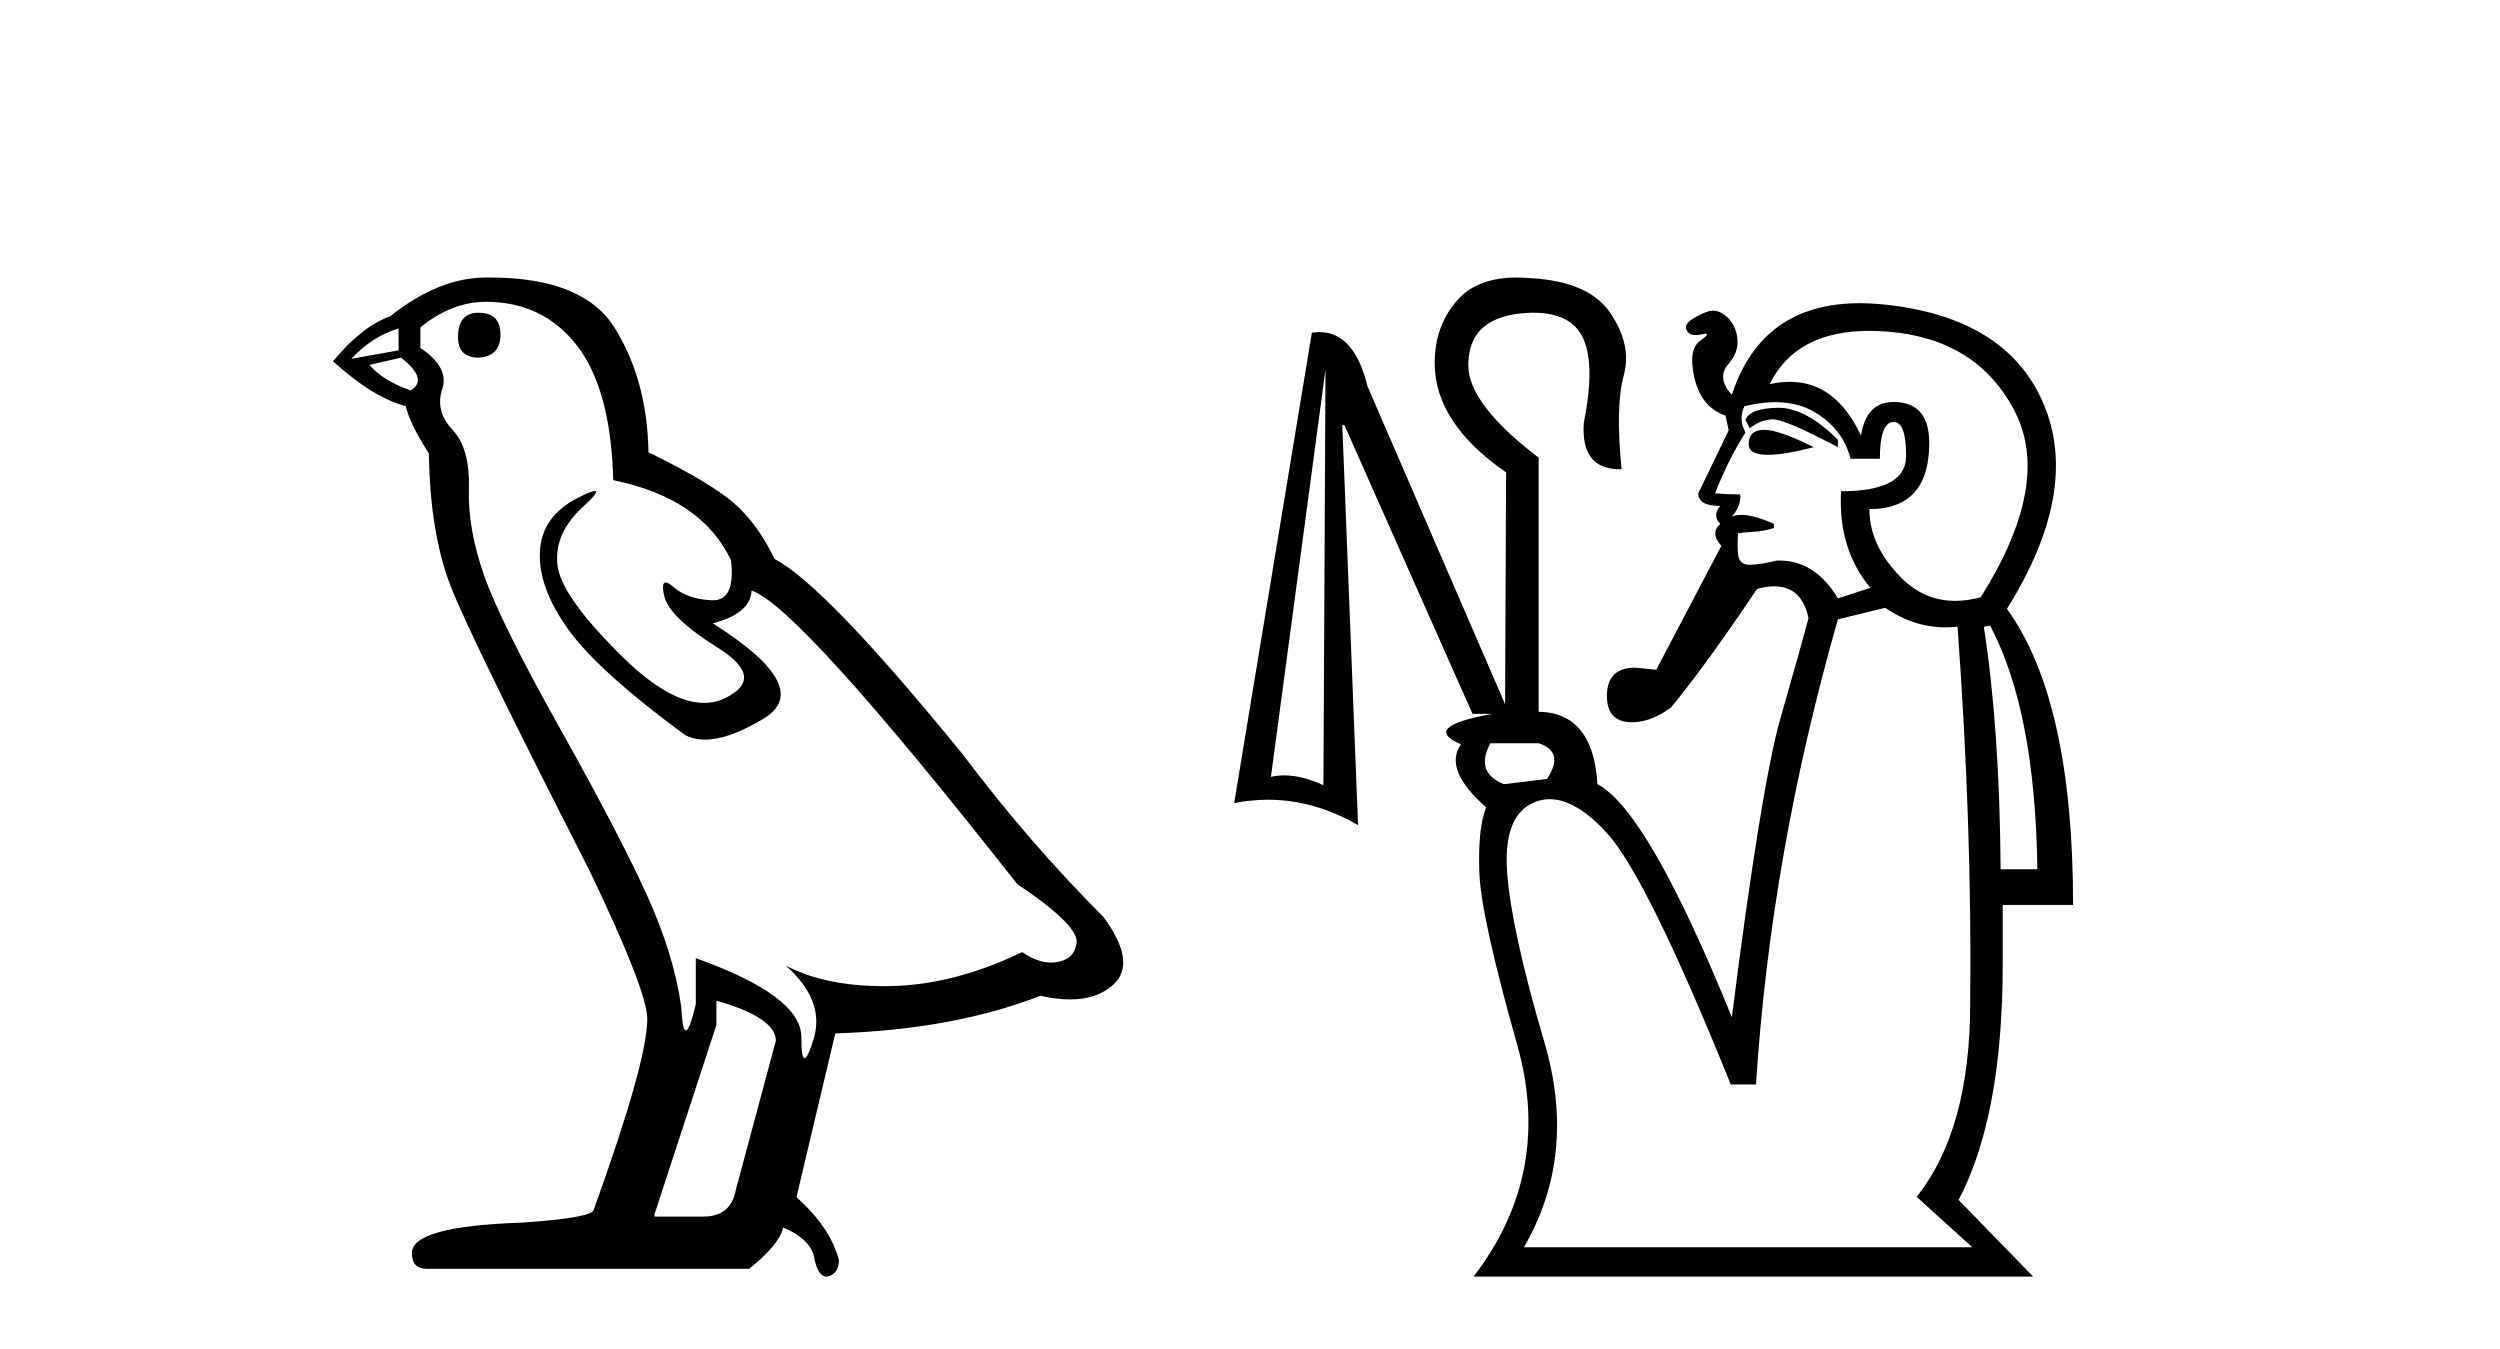 <?xml version='1.0' encoding='UTF-8' standalone='yes'?><svg xmlns='http://www.w3.org/2000/svg' xmlns:xlink='http://www.w3.org/1999/xlink' width='76.0' height='41.0' ><path d='M 14.55 9.507 Q 13.923 9.507 13.923 10.245 Q 13.923 10.872 14.55 10.872 Q 15.214 10.835 15.214 10.171 Q 15.214 9.507 14.55 9.507 ZM 12.116 9.987 L 12.116 10.651 L 10.677 10.909 Q 11.341 10.208 12.116 9.987 ZM 12.19 10.872 Q 13.038 11.536 12.485 11.868 Q 11.636 11.573 11.231 11.093 L 12.19 10.872 ZM 14.771 9.175 Q 16.505 9.175 17.538 10.503 Q 18.57 11.831 18.644 14.597 Q 21.336 15.15 22.222 17.031 Q 22.365 18.249 21.673 18.249 Q 21.653 18.249 21.631 18.248 Q 20.894 18.211 20.47 17.843 Q 20.315 17.709 20.237 17.709 Q 20.099 17.709 20.193 18.119 Q 20.341 18.765 21.816 19.687 Q 23.291 20.609 22.056 21.217 Q 21.749 21.368 21.403 21.368 Q 20.353 21.368 18.939 19.982 Q 17.058 18.138 16.947 17.179 Q 16.837 16.22 17.722 15.408 Q 18.248 14.926 18.083 14.926 Q 17.971 14.926 17.538 15.15 Q 16.468 15.703 16.413 16.773 Q 16.357 17.843 17.261 19.115 Q 18.165 20.388 20.82 22.342 Q 21.092 22.484 21.435 22.484 Q 22.164 22.484 23.217 21.844 Q 24.766 20.904 21.668 18.949 Q 22.812 18.654 22.849 17.953 Q 24.287 18.433 30.926 26.879 Q 32.696 28.059 32.733 28.612 Q 32.696 29.129 32.18 29.239 Q 32.069 29.263 31.955 29.263 Q 31.537 29.263 31.073 28.944 Q 29.008 29.94 27.072 29.977 Q 26.97 29.979 26.87 29.979 Q 25.069 29.979 23.881 29.35 L 23.881 29.35 Q 25.098 30.42 24.73 31.6 Q 24.551 32.172 24.459 32.172 Q 24.361 32.172 24.361 31.526 Q 24.361 30.272 21.152 29.129 L 21.152 30.53 Q 20.963 31.324 20.852 31.324 Q 20.745 31.324 20.709 30.604 Q 20.488 29.018 19.658 27.192 Q 18.828 25.367 17.021 22.139 Q 15.214 18.912 14.716 17.492 Q 14.218 16.072 14.255 14.855 Q 14.292 13.638 13.757 13.066 Q 13.222 12.495 13.444 11.831 Q 13.665 11.167 12.78 10.577 L 12.78 9.95 Q 13.739 9.175 14.771 9.175 ZM 21.779 30.42 Q 23.586 30.936 23.586 31.637 L 22.369 36.173 Q 22.222 36.985 21.373 36.985 L 19.898 36.985 L 19.898 36.911 L 21.779 31.157 L 21.779 30.42 ZM 14.904 8.437 Q 14.838 8.437 14.771 8.438 Q 13.333 8.438 11.858 9.618 Q 11.009 9.913 10.124 10.983 Q 11.341 12.089 12.337 12.347 Q 12.448 12.864 13.038 13.786 Q 13.075 16.22 13.702 17.824 Q 14.329 19.429 17.906 26.436 Q 19.677 30.124 19.677 30.973 Q 19.677 32.264 18.054 36.763 Q 18.054 37.022 15.841 37.169 Q 12.522 37.28 12.522 38.091 Q 12.522 38.571 12.964 38.571 L 22.775 38.571 Q 23.697 37.833 23.808 37.317 Q 24.693 37.685 24.766 38.312 Q 24.891 38.809 25.12 38.809 Q 25.162 38.809 25.209 38.792 Q 25.504 38.681 25.504 38.312 Q 25.246 37.317 24.213 36.394 L 25.393 31.415 Q 28.971 31.305 31.627 30.272 Q 32.118 30.383 32.528 30.383 Q 33.348 30.383 33.84 29.94 Q 34.577 29.276 33.544 27.875 Q 31.295 25.625 29.266 22.932 Q 25.098 17.806 23.549 16.994 Q 23.033 15.925 22.314 15.298 Q 21.595 14.671 19.714 13.749 Q 19.677 11.573 18.699 9.987 Q 17.744 8.437 14.904 8.437 Z' style='fill:#000000;stroke:none' /><path d='M 54.063 12.396 Q 54.05 12.396 54.036 12.397 Q 53.191 12.413 53.063 12.764 L 53.191 13.019 Q 53.51 12.764 53.877 12.748 Q 53.884 12.747 53.891 12.747 Q 54.274 12.747 55.872 13.594 L 55.872 13.37 Q 54.898 12.396 54.063 12.396 ZM 53.632 13.067 Q 53.618 13.067 53.606 13.067 Q 53.159 13.083 53.159 13.498 Q 53.159 13.827 53.742 13.827 Q 54.233 13.827 55.138 13.594 Q 54.083 13.067 53.632 13.067 ZM 53.969 12.226 Q 54.665 12.226 55.186 12.54 Q 56.031 13.051 56.255 13.945 L 57.148 13.945 Q 57.148 12.859 57.547 12.828 Q 57.559 12.827 57.57 12.827 Q 57.946 12.827 57.946 13.865 Q 57.946 14.934 55.968 14.934 Q 55.872 16.69 56.861 17.871 L 55.872 18.19 Q 55.188 17.04 54.081 17.04 Q 54.051 17.04 54.02 17.041 Q 53.478 17.169 53.191 17.169 Q 52.871 17.169 52.839 16.865 Q 52.808 16.562 52.839 16.211 Q 53.063 16.179 53.35 16.163 Q 53.637 16.147 53.925 16.051 L 53.925 15.924 Q 53.316 15.653 52.931 15.653 Q 52.77 15.653 52.648 15.7 Q 52.935 15.381 52.903 15.03 Q 52.52 15.03 52.137 14.998 Q 52.52 14.009 53.063 13.147 Q 52.839 12.732 53.031 12.349 Q 53.534 12.226 53.969 12.226 ZM 56.832 10.058 Q 57.107 10.058 57.404 10.083 Q 60.117 10.306 61.25 12.508 Q 62.383 14.711 60.213 18.158 Q 59.807 18.266 59.438 18.266 Q 58.501 18.266 57.803 17.567 Q 56.829 16.594 56.829 15.477 Q 58.649 15.477 58.649 13.466 Q 58.649 12.221 57.563 12.221 Q 56.734 12.221 56.574 13.243 Q 55.809 11.607 54.411 11.607 Q 54.118 11.607 53.797 11.679 Q 54.593 10.058 56.832 10.058 ZM 46.775 22.595 Q 47.573 22.85 47.03 23.68 L 45.722 23.839 Q 44.828 23.488 45.307 22.595 ZM 40.295 11.232 L 40.232 23.871 Q 39.586 23.572 39.041 23.572 Q 38.831 23.572 38.636 23.616 L 40.295 11.232 ZM 60.5 19.02 Q 61.872 21.605 61.936 26.425 L 60.819 26.425 Q 60.787 22.116 60.308 19.052 L 60.5 19.02 ZM 57.308 18.477 Q 58.172 19.071 59.151 19.071 Q 59.329 19.071 59.51 19.052 Q 59.957 25.244 59.893 30.51 Q 59.893 34.341 58.266 36.384 L 59.957 37.916 L 46.328 37.916 Q 47.956 35.107 46.951 31.691 Q 45.945 28.276 45.817 26.521 Q 45.69 24.765 46.663 24.382 Q 46.882 24.296 47.112 24.296 Q 47.909 24.296 48.85 25.324 Q 50.063 26.648 52.616 32.968 L 53.382 32.968 Q 53.829 25.978 55.872 18.828 L 57.308 18.477 ZM 46.114 8.437 Q 44.921 8.437 44.317 9.109 Q 43.615 9.891 43.615 11.04 Q 43.615 12.859 45.785 14.36 L 45.755 21.409 L 45.755 21.409 L 45.755 21.409 L 45.755 21.409 L 41.572 11.742 Q 41.168 10.096 40.11 10.096 Q 39.999 10.096 39.881 10.114 L 37.519 24.414 Q 38.038 24.312 38.548 24.312 Q 39.951 24.312 41.285 25.084 L 40.806 12.923 L 40.87 12.923 L 44.764 21.701 L 45.37 21.701 Q 43.174 22.096 44.413 22.627 Q 43.87 23.393 45.179 24.542 Q 44.924 25.18 44.972 26.521 Q 45.019 27.861 46.121 31.755 Q 47.222 35.649 44.796 38.809 L 61.809 38.809 L 59.542 36.479 Q 60.883 33.926 60.883 29.298 L 60.883 27.51 L 63.022 27.51 Q 63.022 21.286 61.011 18.509 Q 63.245 14.934 62.128 12.285 Q 61.011 9.636 57.244 9.253 Q 56.88 9.217 56.543 9.217 Q 53.565 9.217 52.648 11.998 Q 52.169 11.487 52.552 11.056 Q 52.935 10.625 52.776 10.083 Q 52.68 9.763 52.425 9.572 Q 52.254 9.444 52.077 9.444 Q 51.988 9.444 51.898 9.476 Q 51.627 9.572 51.403 9.731 Q 51.18 9.891 51.291 10.067 Q 51.368 10.187 51.551 10.187 Q 51.634 10.187 51.738 10.162 Q 51.814 10.144 51.854 10.144 Q 51.986 10.144 51.69 10.354 Q 51.307 10.625 51.515 11.503 Q 51.722 12.381 52.456 12.636 L 52.552 13.083 Q 51.946 14.328 51.627 14.998 Q 51.627 15.381 52.297 15.381 Q 52.042 15.668 52.297 15.924 Q 51.978 16.211 52.329 16.594 L 50.35 20.36 L 49.711 20.297 Q 48.85 20.297 48.85 21.158 Q 48.85 21.956 49.616 21.956 Q 50.19 21.956 50.797 21.509 Q 51.85 20.233 53.414 17.903 Q 53.702 17.825 53.939 17.825 Q 54.779 17.825 54.978 18.796 Q 54.723 19.754 54.132 21.813 Q 53.542 23.871 52.648 30.925 Q 50.094 24.637 48.562 23.839 Q 48.435 21.669 46.775 21.637 L 46.775 13.913 Q 44.636 12.285 44.636 11.104 Q 44.636 9.572 46.52 9.508 Q 46.567 9.507 46.612 9.507 Q 47.778 9.507 48.131 10.29 Q 48.499 11.104 48.147 12.859 Q 48.054 14.265 49.243 14.265 Q 49.269 14.265 49.297 14.264 Q 49.105 12.349 49.36 11.423 Q 49.616 10.498 48.961 9.524 Q 48.307 8.55 46.52 8.455 Q 46.309 8.437 46.114 8.437 Z' style='fill:#000000;stroke:none' /></svg>